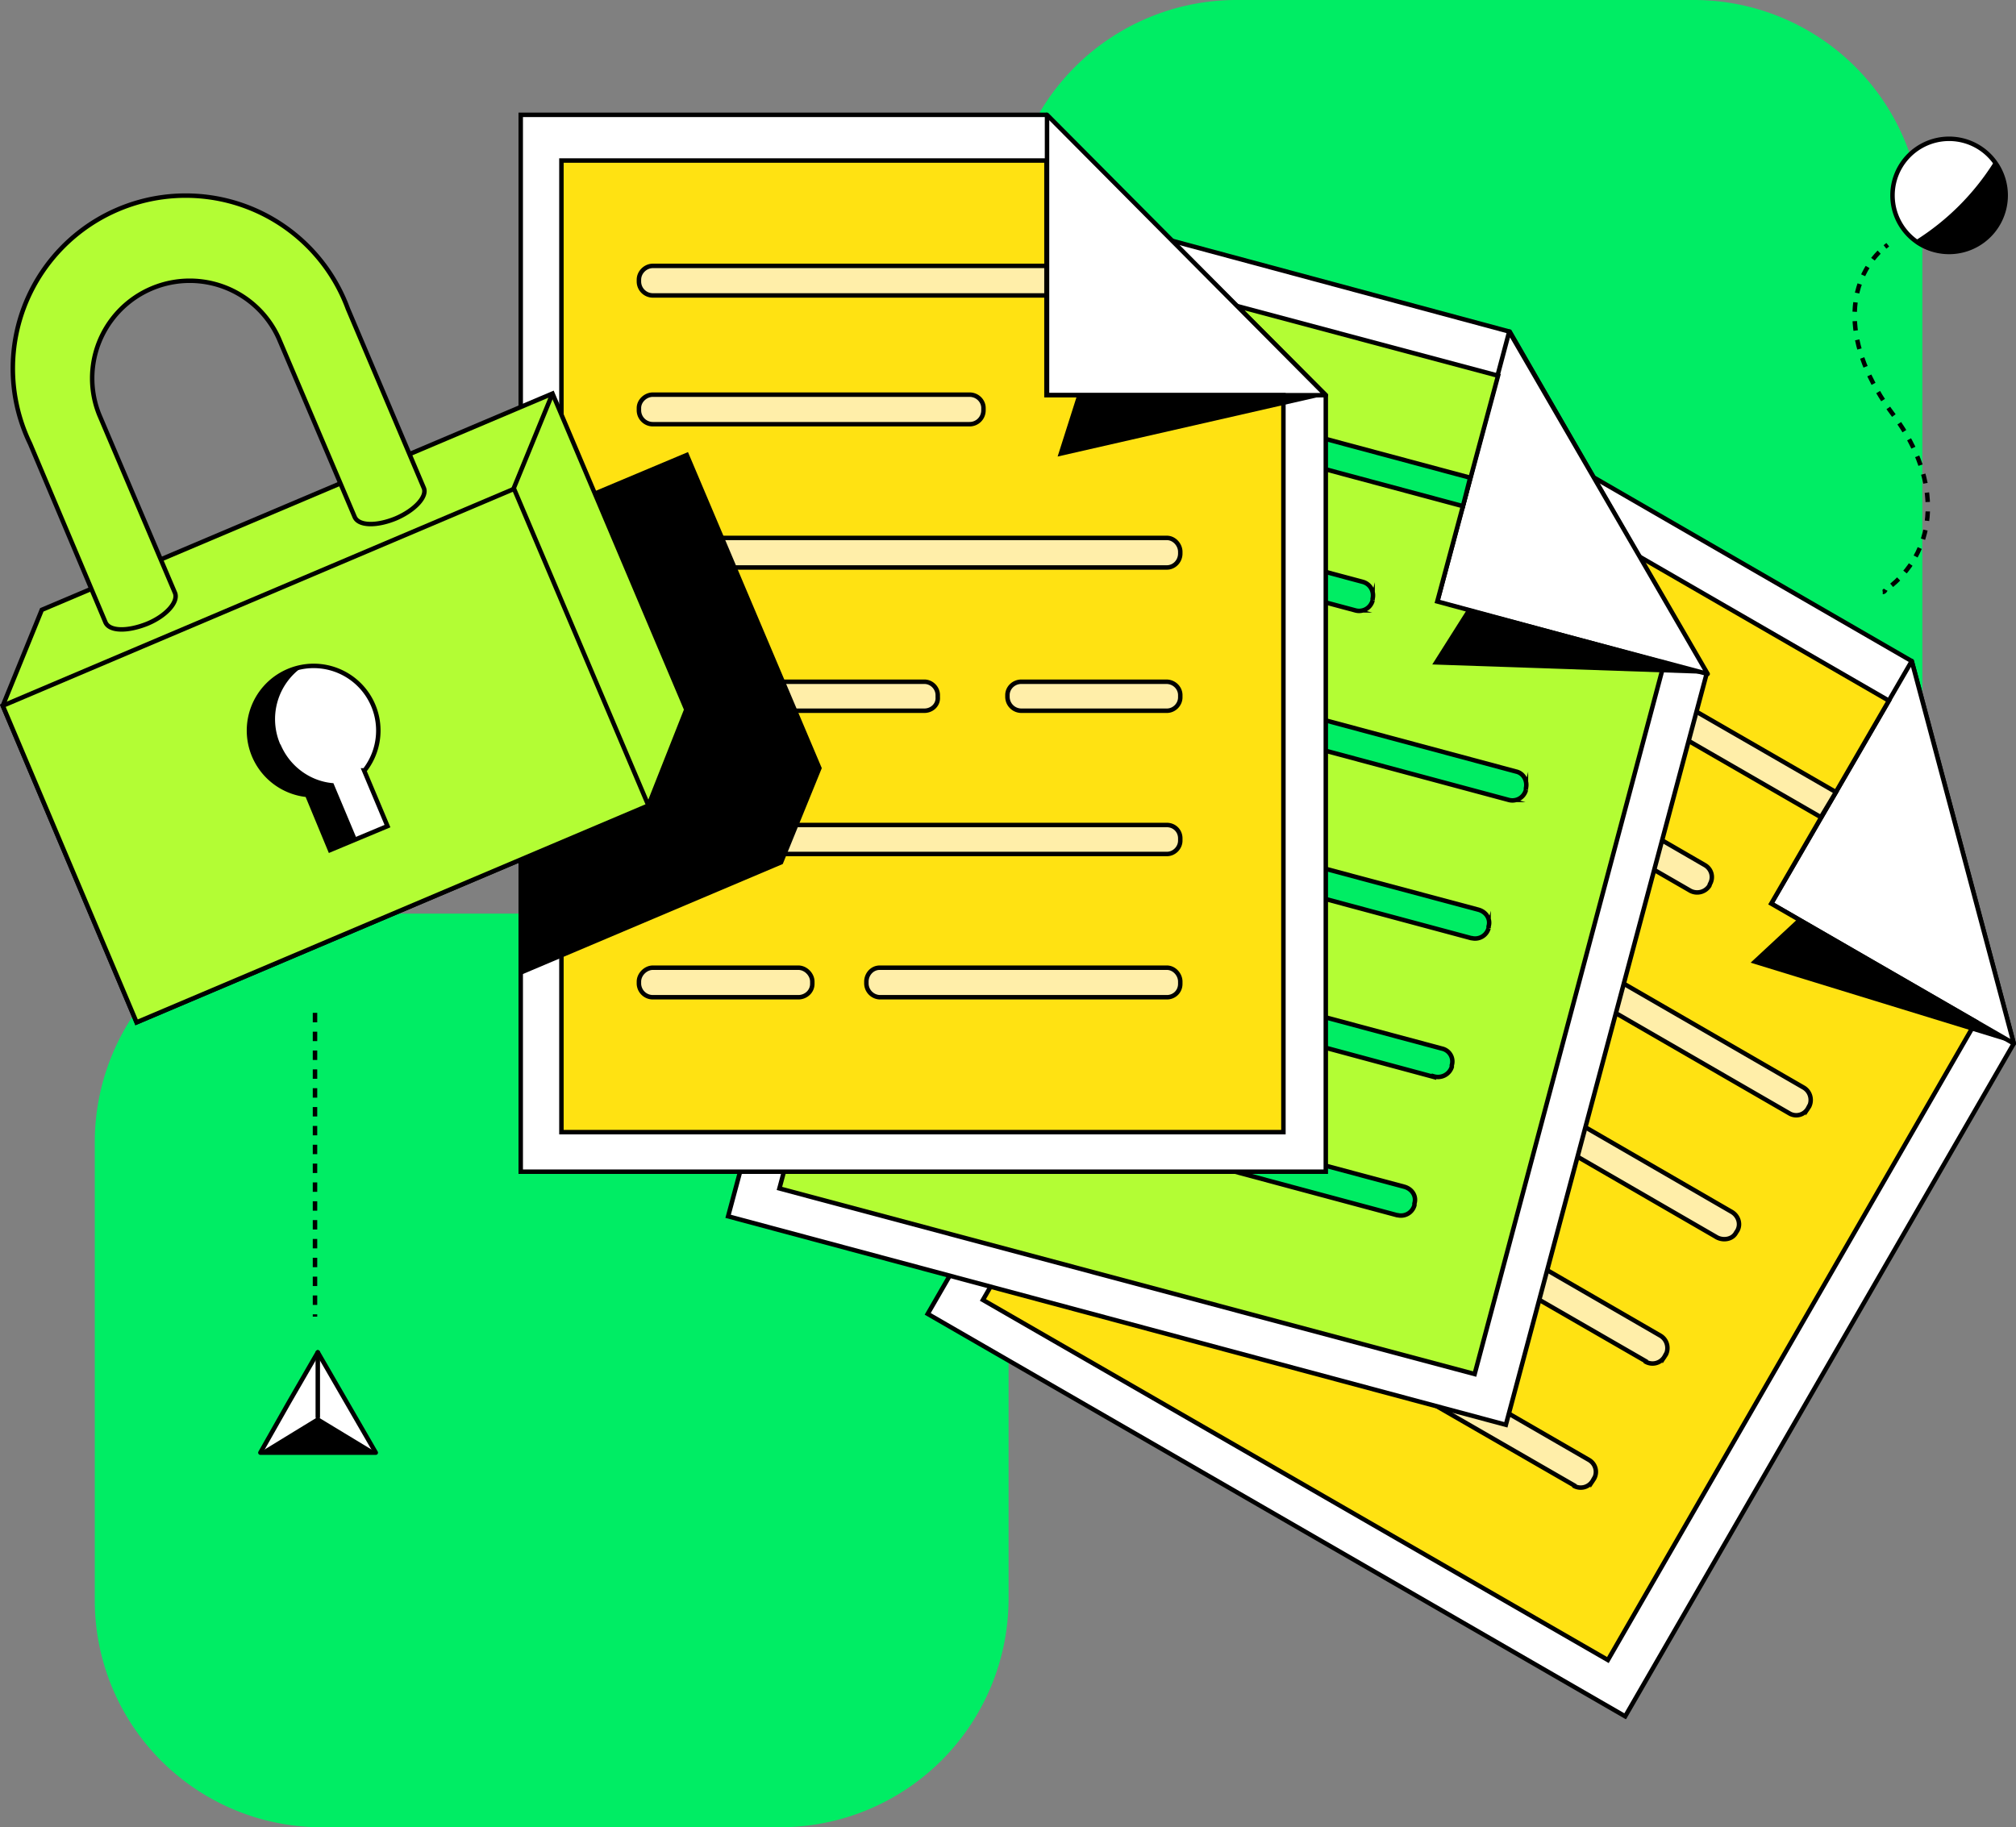 <svg xmlns="http://www.w3.org/2000/svg" width="361.6" height="327.8" fill="none"><rect width="100%" height="100%" fill="#808080" stroke="none"/><path fill="#00ed64" d="M303.8 0h-82a41 41 0 0 0-41 40.7v82.5a40.7 40.7 0 0 1-40.9 40.7H58a41 41 0 0 0-41 40.7v82.5a40.7 40.7 0 0 0 41 40.7h82a41 41 0 0 0 40.9-40.7v-82.5a40.7 40.7 0 0 1 41-40.7h82a41 41 0 0 0 40.9-40.7V40.7a41 41 0 0 0-41-40.7"/><g clip-path="url(#a)" transform="translate(-113.2 -33.8)"><path stroke="#000" stroke-dasharray="1.69, 1.69" stroke-miterlimit="10" stroke-width=".8" d="M169.7 215.5V270"/><path fill="#fff" stroke="#000" stroke-miterlimit="10" stroke-width=".8" d="m374.4 105.2-94.8 164.3 125.1 72.2L474.4 221l-18.3-68.6z"/><path fill="#fff" stroke="#000" stroke-linejoin="round" stroke-width=".8" d="m474.4 221-18.3-68.6-25.2 43.5z"/><path fill="#ffe212" stroke="#000" stroke-miterlimit="10" stroke-width=".8" d="M452 159.5 376.7 116l-87.2 151 112.1 64.6 66-114.5-36.7-21.2z"/><path fill="#000" d="m435.7 198.6-8.5 7.9 47.2 14.5z"/><path fill="#ffeea9" stroke="#000" stroke-miterlimit="10" stroke-width=".8" d="m439.8 180.4-61-35.2a2.5 2.5 0 0 1-1-3.4l.2-.3a2.4 2.4 0 0 1 3.3-.9l61.2 35.3zm-23.4 13.2-49.2-28.4a2.4 2.4 0 0 1-1-3.4l.2-.3a2.4 2.4 0 0 1 3.4-1L419 189c1.2.7 1.6 2.2.9 3.4l-.1.3a2.6 2.6 0 0 1-3.4.9zm17.7 39.9-79.8-46.1a2.4 2.4 0 0 1-.9-3.4l.2-.3a2.4 2.4 0 0 1 3.3-.9l79.8 46.1c1.2.7 1.6 2.2 1 3.4l-.2.3a2.4 2.4 0 0 1-3.4.9zM408.4 278l-79.8-46a2.5 2.5 0 0 1-.9-3.5l.2-.2a2.4 2.4 0 0 1 3.4-1l79.7 46.1c1.2.7 1.6 2.2 1 3.4l-.2.3a2.5 2.5 0 0 1-3.4 1zm12.8-22.2-79.7-46.1a2.4 2.4 0 0 1-1-3.4l.2-.3a2.4 2.4 0 0 1 3.4-.9l79.7 46.1c1.2.7 1.7 2.2 1 3.4l-.2.3c-.6 1.2-2.2 1.5-3.4.9zm-25.6 44.5-79.8-46a2.4 2.4 0 0 1-1-3.4l.2-.3a2.4 2.4 0 0 1 3.4-1l79.8 46.1c1.2.7 1.6 2.2.9 3.4l-.2.3a2.5 2.5 0 0 1-3.3 1z"/><path fill="#fff" stroke="#000" stroke-miterlimit="10" stroke-width=".8" d="M293 68.8 243.8 252l139.5 37.4 36-134.7L384 93.3Z"/><path fill="#fff" stroke="#000" stroke-linejoin="round" stroke-width=".8" d="m419.5 154.7-35.6-61.4-12.9 48.5Z"/><path fill="#b3fd34" stroke="#000" stroke-miterlimit="10" stroke-width=".8" d="m253 247 45-168.2 83.9 22.4-10.9 40.5 40.7 11-34 127.6z"/><path fill="#000" d="m376.3 143.2-6.2 9.8 49.4 1.7z"/><path fill="#00ed64" stroke="#000" stroke-miterlimit="10" stroke-width=".8" d="m375.6 124.6-68.2-18.3a2.5 2.5 0 0 1-1.8-3l.1-.3a2.5 2.5 0 0 1 3-1.8l68.2 18.3zm-19.3 18.7-54.9-14.7a2.5 2.5 0 0 1-1.7-3v-.3a2.5 2.5 0 0 1 3-1.8l55 14.7c1.3.4 2 1.7 1.7 3v.3a2.5 2.5 0 0 1-3.1 1.8zm27.5 34-89-23.9a2.5 2.5 0 0 1-1.8-3l.1-.3a2.5 2.5 0 0 1 3-1.8l89 23.9c1.4.3 2.1 1.7 1.8 3v.3a2.5 2.5 0 0 1-3.1 1.8zM370.4 227l-89-24a2.5 2.5 0 0 1-1.7-3v-.2a2.5 2.5 0 0 1 3-1.8l89.1 23.9c1.4.3 2.2 1.7 1.8 3v.3a2.6 2.6 0 0 1-3.2 1.7zm6.7-24.9-89-23.9a2.5 2.5 0 0 1-1.7-3v-.3a2.5 2.5 0 0 1 3-1.7l89 23.8c1.4.4 2.2 1.7 1.8 3v.3a2.5 2.5 0 0 1-3 1.8zm-13.3 49.7-89-23.9a2.5 2.5 0 0 1-1.7-3v-.3a2.5 2.5 0 0 1 3-1.7l89 23.8c1.4.4 2.2 1.7 1.8 3v.3a2.5 2.5 0 0 1-3 1.8z"/><path fill="#fff" stroke="#000" stroke-miterlimit="10" stroke-width=".8" d="M206.6 54.4V244H351V104.7l-50.2-50.3Z"/><path fill="#fff" stroke="#000" stroke-linejoin="round" stroke-width=".8" d="m351 104.7-50-50.3v50.3z"/><path fill="#ffe212" stroke="#000" stroke-miterlimit="10" stroke-width=".8" d="M300.9 62.6h-87v174.3h129.5V104.7h-42.5z"/><path fill="#000" d="m306.4 104.7-3.5 11 48.2-11z"/><path fill="#ffeea9" stroke="#000" stroke-miterlimit="10" stroke-width=".8" d="M300.9 86.8h-70.6a2.5 2.5 0 0 1-2.5-2.5V84c0-1.4 1.2-2.5 2.5-2.5h70.6zm-13.8 23.1h-56.8a2.5 2.5 0 0 1-2.5-2.5v-.4c0-1.3 1.2-2.4 2.5-2.4h56.8c1.4 0 2.5 1.1 2.5 2.4v.4c0 1.4-1.1 2.5-2.5 2.5zm35.4 25.7h-92.2a2.5 2.5 0 0 1-2.5-2.5v-.3c0-1.3 1.2-2.5 2.5-2.5h92.2c1.3 0 2.4 1.2 2.4 2.5v.3c0 1.4-1.1 2.5-2.4 2.5zm0 51.4h-92.2a2.5 2.5 0 0 1-2.5-2.4v-.4c0-1.3 1.2-2.4 2.5-2.4h92.2c1.3 0 2.4 1 2.4 2.4v.4c0 1.3-1.1 2.4-2.4 2.4zM279 161.3h-48.7a2.5 2.5 0 0 1-2.5-2.5v-.3c0-1.3 1.2-2.4 2.5-2.4H279c1.3 0 2.4 1.1 2.4 2.4v.4c.1 1.3-1 2.4-2.4 2.4zm43.5 0h-26.1a2.5 2.5 0 0 1-2.5-2.5v-.3c0-1.3 1.1-2.4 2.5-2.4h26c1.4 0 2.5 1.1 2.5 2.4v.4c0 1.3-1.1 2.4-2.4 2.4zm-66.1 51.4h-26.1a2.5 2.5 0 0 1-2.5-2.4v-.4c0-1.3 1.2-2.5 2.5-2.5h26.1c1.3 0 2.5 1.2 2.5 2.5v.4c0 1.4-1.2 2.4-2.5 2.4zm66.1 0H271a2.5 2.5 0 0 1-2.4-2.4v-.4c0-1.3 1-2.5 2.4-2.5h51.5c1.3 0 2.4 1.2 2.4 2.5v.4c0 1.4-1.1 2.4-2.4 2.4z"/><path stroke="#000" stroke-dasharray="1.69, 1.69" stroke-miterlimit="10" stroke-width=".8" d="M450.9 140q.3 0 .5-.4m1.1-.8c8-6.6 9.1-18.6.5-30.3-9.9-13.1-8.4-24.3-2.2-30m.5-.4.5-.4"/><path fill="#000" d="m206.6 208.7 47-19.9 7-17.2-24-56.7-25.7 10.8-4.3-10z"/><path fill="#b3fd34" stroke="#000" stroke-miterlimit="10" stroke-width=".8" d="m113.7 160.4 7-17.2 91.6-38.8 24 56.7-6.8 17.2-91.8 38.9z"/><path fill="#b3fd34" stroke="#000" stroke-miterlimit="10" stroke-width=".8" d="m205.4 121.5-91.7 38.9 24 56.8 91.8-38.9z"/><path stroke="#000" stroke-miterlimit="10" stroke-width=".8" d="m212.3 104.4-7 17.1"/><path fill="#fff" stroke="#000" stroke-miterlimit="10" stroke-width=".8" d="m178.5 172 4.2 10-10.3 4.3-4.1-9.9a11.6 11.6 0 1 1 10.3-4.4z"/><path fill="#000" d="M163.5 167.3c1.7 4.1 5.5 6.7 9.5 7l4.2 10-4.8 2-4.1-9.9a11.6 11.6 0 0 1-.8-23 11.4 11.4 0 0 0-4 14"/><path fill="#b3fd34" stroke="#000" stroke-miterlimit="10" stroke-width=".8" d="M175.6 89.2a31 31 0 1 0-57 24.2l13.5 32c.7 1.7 4 1.7 7.5.3 3.4-1.4 5.6-3.9 5-5.5l-13.6-32a17.5 17.5 0 0 1 32.2-13.7l13.6 32c.7 1.7 4 1.7 7.4.3 3.5-1.5 5.7-4 5-5.5z"/><path fill="#fff" stroke="#000" stroke-linecap="round" stroke-linejoin="round" stroke-width=".8" d="m170.2 276.4 5.2 9 5.2 9h-20.7l5.1-9z"/><path fill="#000" d="m170.2 288-10.3 6.3h20.7z"/><path stroke="#000" stroke-linecap="round" stroke-linejoin="round" stroke-width=".8" d="M170.2 288v-11.6"/><path fill="#fff" stroke="#000" stroke-linecap="round" stroke-linejoin="round" stroke-width=".8" d="M462.8 79a10.1 10.1 0 1 0 0-20.3 10.1 10.1 0 0 0 0 20.3"/><path fill="#000" stroke="#000" stroke-linecap="round" stroke-linejoin="round" stroke-width=".8" d="M457.1 77.2a10.1 10.1 0 0 0 14-14 45 45 0 0 1-14 14"/></g><defs><clipPath id="a"><path fill="#fff" d="M113.2 54h361.6v288.2H113.2z"/></clipPath></defs></svg>